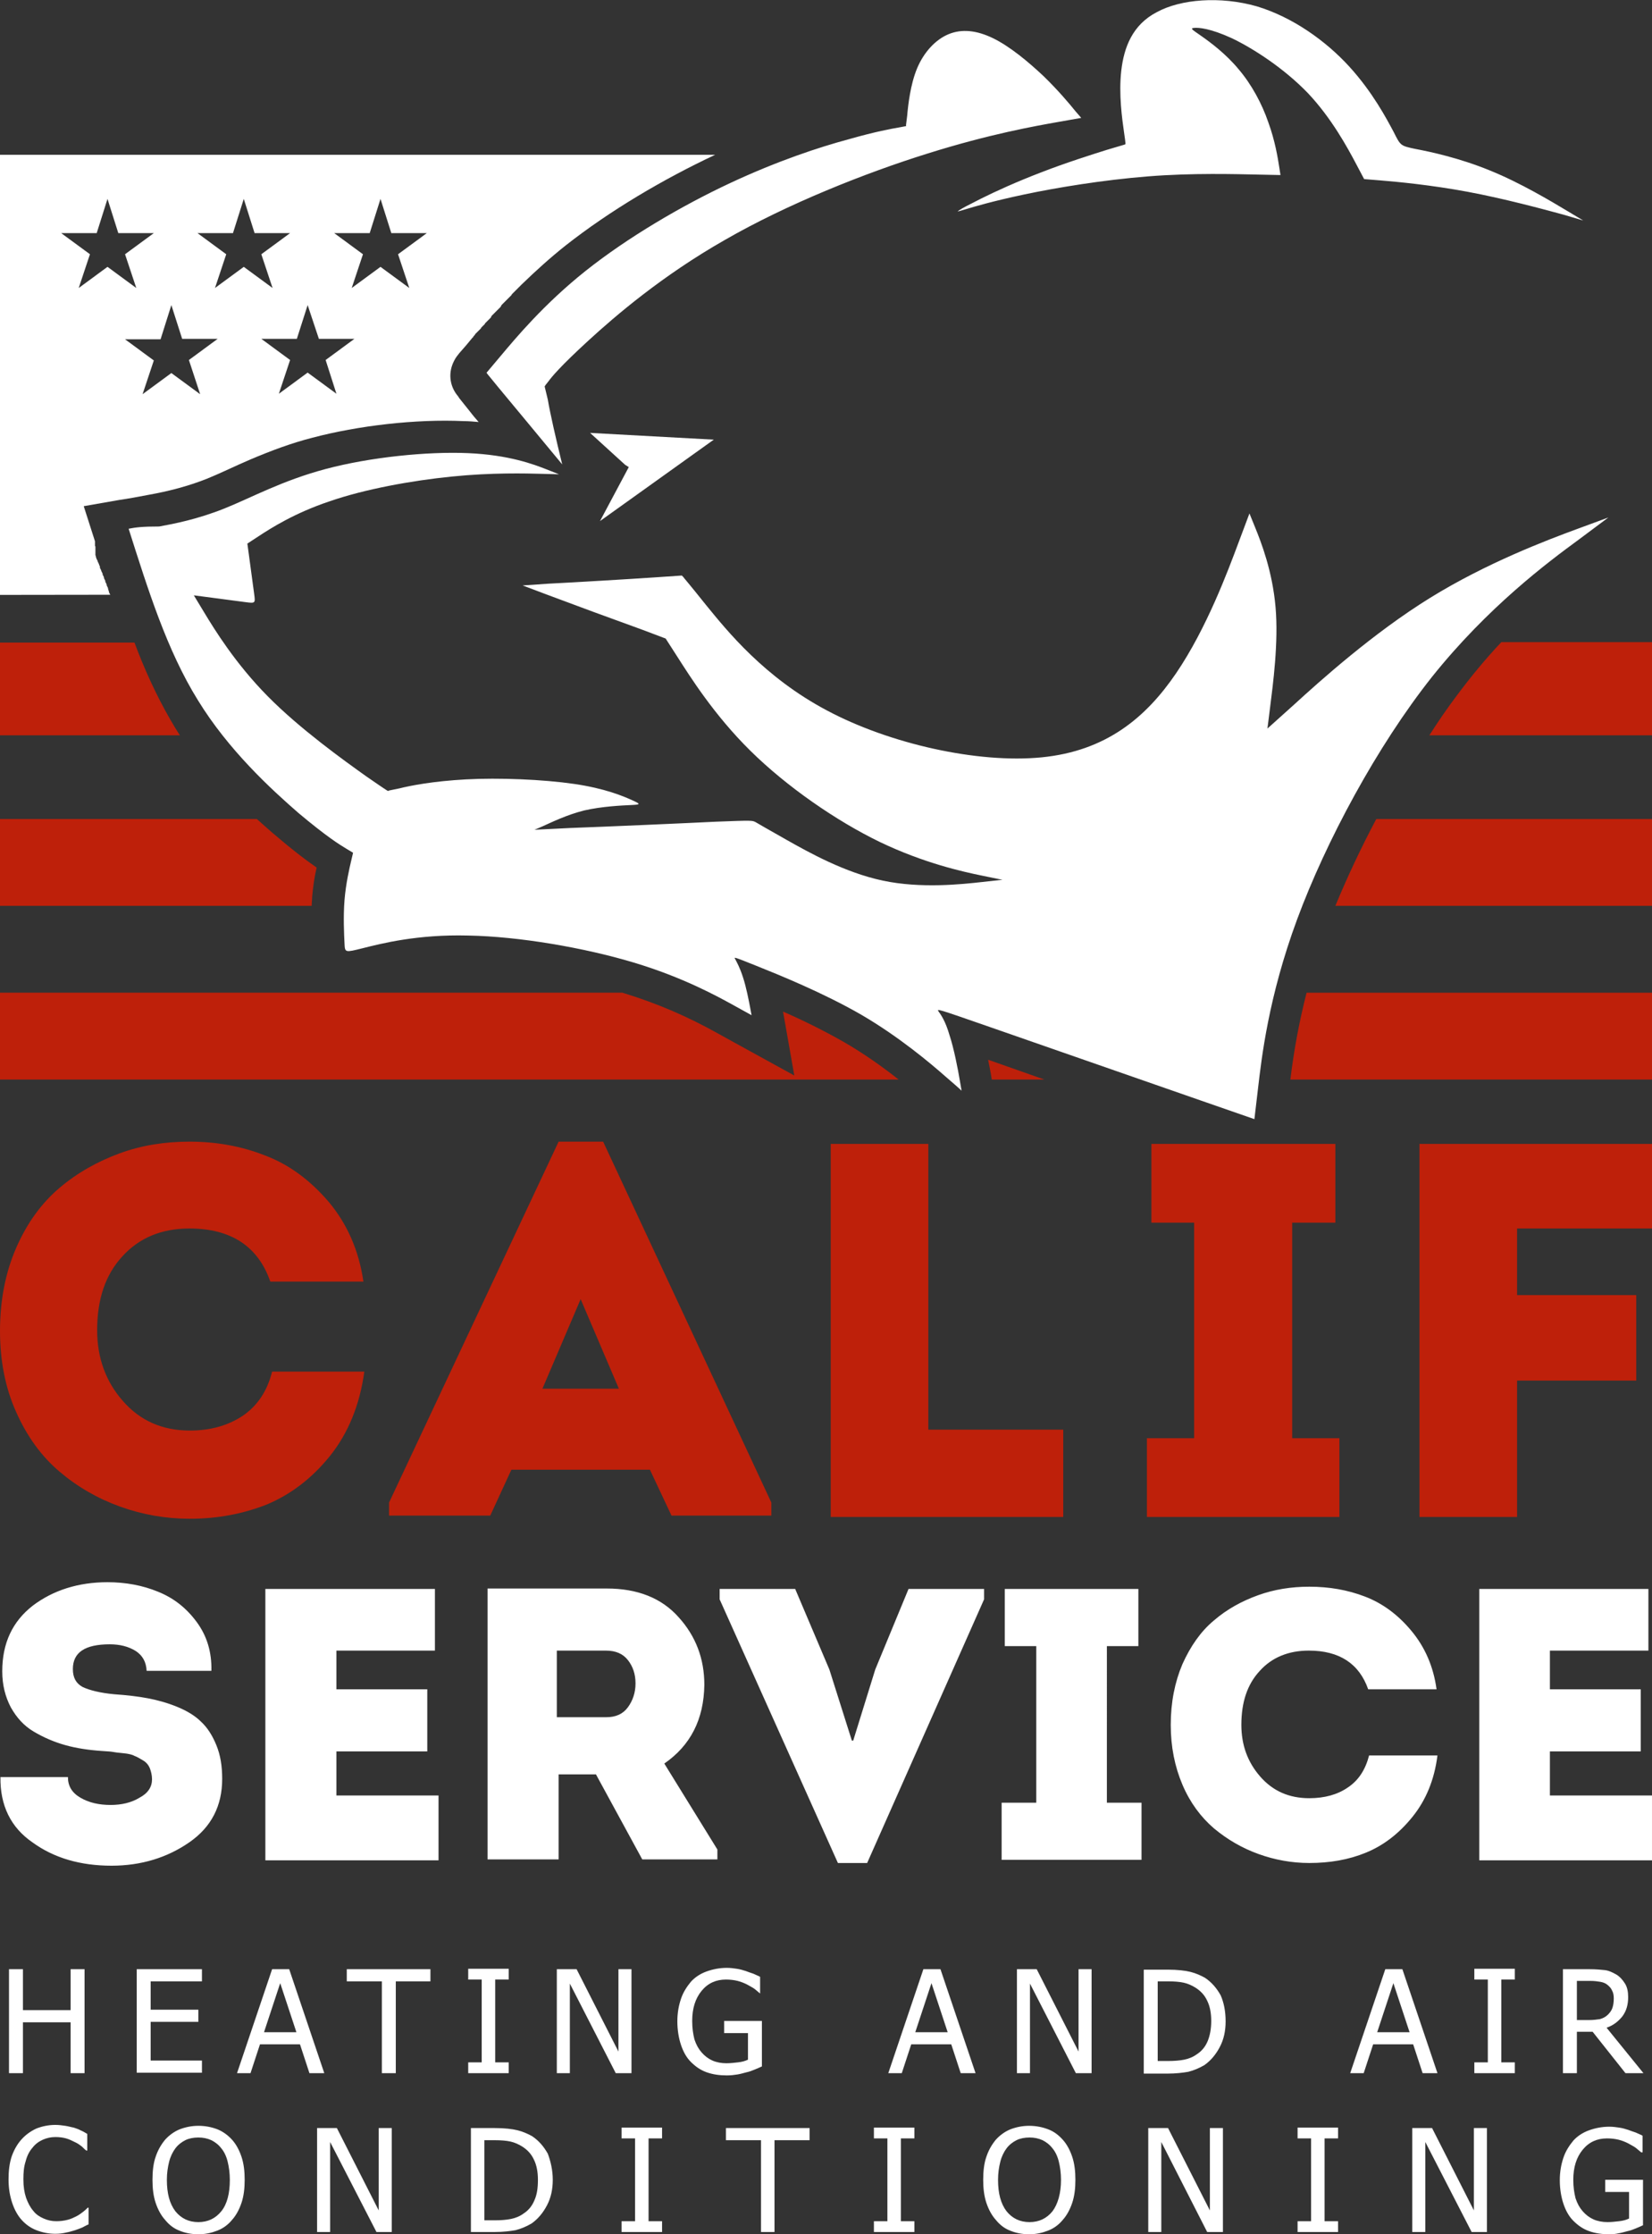 <?xml version="1.0" encoding="UTF-8"?>
<!-- Generator: Adobe Illustrator 27.5.0, SVG Export Plug-In . SVG Version: 6.00 Build 0)  -->
<svg xmlns="http://www.w3.org/2000/svg" xmlns:xlink="http://www.w3.org/1999/xlink" version="1.1" id="Слой_1" x="0px" y="0px" viewBox="0 0 367.3 496.5" style="enable-background:new 0 0 367.3 496.5;" xml:space="preserve">
<rect x="0" y="0" width="367.3" height="496.5" fill="#333333" stroke="none"/>
<style type="text/css">
	.st0{fill-rule:evenodd;clip-rule:evenodd;fill:#FFFFFF;}
	.st1{fill-rule:evenodd;clip-rule:evenodd;fill:#BE200A;}
</style>
<g>
	<g>
		<path class="st0" d="M28.6,117.5c4.3,13.5,8.5,27,15.4,38.1c6.8,11.1,16.3,19.8,22.4,25.1c6.2,5.2,9.1,7,10.6,7.9    c1.5,0.9,1.5,0.9,1.5,0.9s0,0-0.4,1.7c-0.4,1.7-1.2,5.1-1.5,8.8c-0.3,3.7-0.1,7.7,0,9.7c0.1,2,0.1,2,4.1,1c4-1,12.1-3.1,23.4-2.8    c11.3,0.2,25.8,2.7,36.8,6c11,3.3,18.6,7.5,22.4,9.6c3.8,2.1,3.8,2.1,3.8,2.1s0,0-0.3-1.6c-0.3-1.6-0.9-4.7-1.6-6.8    c-0.7-2.2-1.4-3.4-1.7-4c-0.4-0.6-0.4-0.6,4.6,1.4c5,2,14.9,6,23.4,10.9c8.4,4.9,15.4,10.8,18.8,13.8c3.5,3,3.5,3.1,3.5,3.1    c0,0,0,0-0.4-2.3c-0.4-2.4-1.3-7.1-2.3-10.1c-0.9-3.1-1.9-4.5-2.4-5.2c-0.5-0.7-0.5-0.7,11.3,3.4c11.8,4.1,35.3,12.3,47.1,16.4    c11.8,4.1,11.8,4.1,11.8,4.1s0,0,0.8-6.8c0.8-6.8,2.3-20.3,8.7-37.6c6.4-17.3,17.7-38.4,30-53.9c12.4-15.5,25.8-25.5,32.5-30.4    c6.7-5,6.7-5,6.7-5s0,0-6.8,2.5c-6.8,2.5-20.3,7.6-32.9,15.4c-12.6,7.8-24.4,18.4-30.2,23.7c-5.9,5.3-5.9,5.3-5.9,5.3s0,0,0.6-4.8    c0.6-4.8,1.9-14.3,1.2-22.2c-0.7-8-3.2-14.4-4.5-17.6c-1.3-3.2-1.3-3.2-1.3-3.2s0,0-2.4,6.4c-2.4,6.4-7.1,19.1-13.9,29.1    c-6.8,10-15.7,17.3-29.9,18.7c-14.2,1.4-33.8-3-47.7-10.4c-14-7.4-22.3-17.8-26.8-23.3c-4.4-5.5-5-6.1-5.2-6.4    c-0.3-0.3-0.3-0.3-0.3-0.3s0,0-5.9,0.4c-5.9,0.4-17.7,1.1-23.6,1.4c-5.9,0.4-5.9,0.4-5.9,0.4s0,0,5.3,2c5.3,2,15.9,5.9,21.2,7.8    c5.3,2,5.3,2,5.3,2s0,0,2.7,4.2c2.7,4.2,8,12.7,16.1,20.7c8.1,8,19.1,15.6,28.8,20.3c9.8,4.7,18.4,6.6,22.8,7.5    c4.4,0.9,4.4,0.9,4.5,0.9c0,0,0,0-4.5,0.5c-4.5,0.5-13.6,1.5-22.1-0.3c-8.5-1.8-16.5-6.3-21.3-9c-4.8-2.7-6.3-3.6-7-4    c-0.8-0.4-0.8-0.4-8.8-0.1c-8.1,0.4-24.3,1.1-32.4,1.4c-8.1,0.4-8.1,0.4-8,0.4c0,0,0.1,0,1.9-0.8c1.8-0.8,5.2-2.5,9.2-3.5    c3.9-0.9,8.3-1.1,10.4-1.2c2.2-0.1,2.2-0.2,0.2-1.1c-2-0.9-6-2.6-12.9-3.6c-6.9-1-16.7-1.4-24-1c-7.4,0.4-12.4,1.4-14.8,2    c-2.5,0.5-2.5,0.5-2.5,0.6c0,0,0,0.1-4.9-3.3c-4.9-3.5-14.7-10.5-21.9-17.8c-7.2-7.3-11.8-14.8-14.1-18.6    c-2.3-3.8-2.3-3.8-2.3-3.8s0,0,2.3,0.3c2.3,0.3,6.8,0.9,9.1,1.2c2.3,0.3,2.3,0.3,2-1.9c-0.3-2.2-0.9-6.7-1.2-8.9    c-0.3-2.2-0.3-2.2-0.3-2.2s0,0,2.6-1.7c2.6-1.7,7.9-5.1,15.7-7.7c7.8-2.7,18.2-4.6,27.2-5.5c8.9-0.9,16.4-0.7,20.1-0.6    c3.7,0.1,3.7,0.1,3.7,0.1s0,0-2.8-1.1c-2.8-1.1-8.3-3.2-17.4-3.6c-9.1-0.4-21.8,0.9-31.6,3.5c-9.8,2.6-16.6,6.4-22.6,8.8    c-6,2.4-11.2,3.4-14.5,4C31.6,117,30.1,117.2,28.6,117.5L28.6,117.5z M125,103.2c-5.6-6.8-11.3-13.6-14.1-17    c-2.8-3.4-2.8-3.4-2.7-3.4c0,0,0,0,3.2-3.8c3.2-3.8,9.5-11.4,18.8-18.8c9.3-7.4,21.4-14.5,32.1-19.5c10.7-5,19.9-8,26.2-9.7    c6.3-1.8,9.8-2.4,11.5-2.7c1.7-0.3,1.5-0.3,1.5-0.3c-0.1,0-0.1,0,0.2-2.3c0.2-2.3,0.7-6.9,2.2-10.5c1.5-3.6,4.1-6.4,7-7.6    c2.9-1.2,6.2-0.9,9.9,0.9c3.7,1.8,7.8,5.2,11.2,8.4c3.3,3.2,5.9,6.3,7.1,7.8c1.3,1.5,1.3,1.5,1.3,1.5s0,0-5.1,0.9    c-5.1,0.9-15.3,2.7-29,7c-13.8,4.3-31.2,11.2-45.1,19.2c-13.9,7.9-24.4,16.9-30.5,22.5c-6.1,5.6-8,7.9-8.8,9    c-0.9,1.1-0.8,1.1-0.8,1.1c0,0,0,0,0.7,2.9C122.3,91.8,123.6,97.5,125,103.2L125,103.2z M218.2,44.1c-3,1.5-4.3,2.2-4.9,2.6    c-0.6,0.4-0.6,0.4,1.4-0.2c2-0.6,6-1.8,13.1-3.3c7.1-1.5,17.4-3.2,27.4-4c10-0.8,19.7-0.5,24.6-0.4c4.9,0.1,4.9,0.1,4.9,0.1    s0,0-0.3-1.9c-0.3-1.9-0.9-5.7-2.4-9.8c-1.4-4.1-3.7-8.4-6.6-11.8c-2.8-3.4-6.3-6-8.3-7.4c-2-1.4-2.6-1.7-1.6-1.8    c1-0.1,3.6,0.1,8.4,2.3c4.8,2.3,11.6,6.7,16.9,12.2c5.3,5.6,8.9,12.3,10.7,15.7c1.8,3.4,1.8,3.4,1.8,3.4s0,0,3.7,0.3    c3.7,0.3,11.1,1,19.2,2.5c8.1,1.5,17,3.9,21.4,5.1C352,49,352,49,352,49s0,0-3.5-2.1c-3.5-2.1-10.5-6.3-17.2-9    c-6.8-2.8-13.4-4.2-16.6-4.8c-3.3-0.7-3.3-0.7-4.8-3.7c-1.6-3-4.7-8.9-9.9-14.6c-5.2-5.7-12.6-11-20.6-13.4    c-8.1-2.3-16.9-1.6-22.2,1.3c-5.4,2.8-7.3,7.8-7.9,13c-0.6,5.2,0.2,10.8,0.6,13.6c0.4,2.8,0.4,2.8,0.2,2.8c-0.2,0.1-0.7,0.2-4,1.2    c-3.2,1-9.2,2.9-14.6,5C226,40.4,221.2,42.6,218.2,44.1L218.2,44.1z M131.2,96.2l27.5,1.5l-25.3,18.1l6.4-12l-0.8-0.5L131.2,96.2z    "></path>
		<path class="st1" d="M317.8,163.4h49.5v-20.7h-33.5c-3.5,3.7-6.8,7.7-10,12C321.7,157.5,319.7,160.4,317.8,163.4z"></path>
		<path class="st1" d="M0,163.4h40c-0.8-1.2-1.5-2.4-2.2-3.6c-3.1-5.4-5.7-11.1-7.9-17H0V163.4z"></path>
		<path class="st1" d="M296.9,201.3h70.4V182H306C302.6,188.4,299.5,195,296.9,201.3z"></path>
		<path class="st1" d="M0,201.3h69.3c0-0.7,0.1-1.3,0.1-2c0.2-2.2,0.5-4.4,1-6.5c-3-2.1-5.8-4.3-8.6-6.7c-1.6-1.3-3.1-2.7-4.7-4.1H0    V201.3z"></path>
		<path class="st1" d="M286.9,239.9h80.4v-19.3h-76.8C288.9,226.9,287.7,233.2,286.9,239.9z"></path>
		<path class="st1" d="M220.5,239.9h11.7l-12.5-4.4c0.2,1,0.4,2.1,0.6,3.1L220.5,239.9z"></path>
		<path class="st1" d="M0,239.9h199.8c-3.8-3-7.8-5.8-12.1-8.3c-4.4-2.5-9-4.8-13.6-6.8l2.5,14.2l-13.1-7.2    c-1.3-0.7-2.5-1.4-3.8-2.1c-6.8-3.8-13.5-6.7-21-9l-0.3-0.1H0V239.9z"></path>
		<path class="st0" d="M0,34.4h159c-11.5,5.4-23.4,12.4-33.3,20.2c-3.4,2.7-6.6,5.6-9.7,8.6l-0.2,0.2l0,0l-0.2,0.2l-0.1,0.1l0,0    l-0.2,0.2l-0.1,0.1l-0.1,0.1l-0.2,0.2l-0.1,0.1l-0.1,0.1l-0.2,0.2l-0.2,0.2l-0.2,0.2l0,0l-0.1,0.1l-0.2,0.2l0,0l-0.1,0.2l-0.2,0.2    l0,0l-0.2,0.2l-0.1,0.1l0,0l-0.2,0.2l-0.1,0.1l-0.1,0.1l-0.2,0.2l-0.1,0.1l-0.1,0.1l-0.2,0.2l-0.1,0.1l-0.1,0.1l-0.2,0.2l0,0    l-0.1,0.1l-0.2,0.2l0,0l-0.1,0.2l-0.1,0.2l0,0l-0.2,0.2l-0.1,0.1l0,0l-0.2,0.2l-0.1,0.1l-0.1,0.1l-0.2,0.2l-0.1,0.1l-0.1,0.1    l-0.2,0.2l-0.1,0.1l-0.1,0.1l-0.2,0.2l0,0l-0.1,0.1l-0.2,0.2l0,0l-0.1,0.2l-0.1,0.2l0,0l-0.2,0.2l-0.1,0.1l0,0l-0.2,0.2l-0.1,0.1    l-0.1,0.1l-0.2,0.2l-0.1,0.1l-0.1,0.1l-0.2,0.2l0,0.1l-0.1,0.1l-0.2,0.2l0,0l-0.1,0.1l-0.2,0.2l0,0l-0.2,0.2l-0.1,0.2l0,0    l-0.2,0.2l-0.1,0.1l0,0l-0.2,0.2l-0.1,0.1l-0.1,0.1l-0.2,0.2l-0.1,0.1l-0.1,0.1l-0.2,0.2l0,0.1l-0.1,0.1l-0.2,0.2l0,0l-0.1,0.2    l-0.2,0.2c-0.9,1.1-1.9,2.3-2.9,3.4c-0.4,0.5-0.8,1-1.1,1.6c-1.4,2.6-1.1,5.5,0.6,7.7c0.2,0.2,0.3,0.4,0.5,0.7c0.8,1,1.6,2,2.4,3    c0.6,0.8,1.3,1.6,1.9,2.3c-1.1-0.1-2.2-0.2-3.3-0.2c-10.6-0.5-23.5,1-33.7,3.7c-4.7,1.2-9.2,2.9-13.7,4.8c-3.3,1.4-6.5,3-9.7,4.3    c-4.3,1.7-8.6,2.8-13.1,3.6c-2.1,0.4-4.2,0.8-6.3,1.1l-8,1.4l2.5,7.8l0,0.2l0,0.2l0,0.2l0,0.2l0,0l0,0.2l0.1,0.2l0,0.2l0,0.2l0,0    l0,0.1l0,0.2l0,0.2l0,0.2l0,0l0,0.1l0,0.2l0,0.2l0,0.2l0,0l0,0.1l0.1,0.2l0,0.2l0.1,0.2l0,0l0,0.1l0.1,0.2l0.1,0.2l0.1,0.2l0,0    l0,0.1l0.1,0.2l0.1,0.2l0.1,0.2l0,0l0,0.1l0.1,0.2l0.1,0.2l0,0.2l0,0l0,0.1l0.1,0.2l0.1,0.2l0.1,0.2l0,0l0,0.1l0.1,0.2l0.1,0.2    l0.1,0.2l0,0.1l0,0.1l0.1,0.2l0.1,0.2l0.1,0.2l0,0.1l0,0.1l0.1,0.2l0.1,0.2l0.1,0.2l0,0.1l0,0.1l0.1,0.2l0.1,0.2l0.1,0.2l0,0.1    l0,0.1l0.1,0.2l0.1,0.2l0.1,0.2l0,0.1l0.1,0.4l0.1,0.2l0,0.1l0,0.1l0.1,0.2l0.1,0.2l0.1,0.2H0V34.4L0,34.4z M68.4,67.8L66,75.3    l-7.9,0l6.4,4.7L62,87.5l6.4-4.7l6.4,4.7L72.4,80l6.4-4.7l-7.9,0L68.4,67.8L68.4,67.8z M38.1,67.8l-2.4,7.6l-7.9,0l6.4,4.7    l-2.5,7.5l6.4-4.7l6.4,4.7L42,80l6.4-4.7l-7.9,0L38.1,67.8L38.1,67.8z M84.6,44.2l-2.4,7.6l-7.9,0l6.4,4.7l-2.5,7.5l6.4-4.7    l6.4,4.7l-2.5-7.5l6.4-4.7l-7.9,0L84.6,44.2L84.6,44.2z M54.2,44.2l-2.4,7.6l-7.9,0l6.4,4.7l-2.5,7.5l6.4-4.7l6.4,4.7l-2.5-7.5    l6.4-4.7l-7.9,0L54.2,44.2L54.2,44.2z M23.9,44.2l-2.4,7.6l-7.9,0l6.4,4.7l-2.5,7.5l6.4-4.7l6.4,4.7l-2.5-7.5l6.4-4.7l-7.9,0    L23.9,44.2z"></path>
		<path class="st1" d="M129.1,288.7l-8.5,19.9h17L129.1,288.7L129.1,288.7z M144.5,326.6h-30.8l-4.7,10.2H86.5v-2.9l37.7-80.2h9.9    l37.4,80.2v2.9h-22.2L144.5,326.6L144.5,326.6z M0,295.8c0-6.8,1.2-13,3.6-18.5c2.4-5.5,5.6-9.9,9.6-13.3c4-3.4,8.5-5.9,13.4-7.7    c4.9-1.8,10.1-2.6,15.5-2.6c6,0,11.6,1,16.9,3.1c5.3,2,10,5.5,14.1,10.3c4.1,4.9,6.7,10.8,7.7,17.7H60.1    c-2.7-7.8-8.7-11.8-18-11.8c-6.2,0-11.2,2.1-14.9,6.2c-3.8,4.1-5.6,9.6-5.6,16.4c0,6.1,1.9,11.4,5.7,15.7    c3.8,4.4,8.8,6.6,14.9,6.6c4.6,0,8.5-1.1,11.8-3.3c3.2-2.2,5.4-5.4,6.5-9.8H81c-1,7.4-3.6,13.7-7.6,18.7c-4.1,5.1-8.8,8.6-14,10.8    c-5.3,2.1-11,3.2-17.2,3.2c-5.3,0-10.5-0.9-15.5-2.7c-5-1.8-9.5-4.4-13.5-7.8c-4-3.4-7.2-7.8-9.6-13.2C1.2,308.5,0,302.4,0,295.8    L0,295.8z M363.8,287.8v19h-26.5v30.3h-21.7v-82.9h51.8V273h-30.1v14.8H363.8L363.8,287.8z M287.3,319.6h10.5v17.5H255v-17.5h10.5    v-47.9H256v-17.5h40.9v17.5h-9.6V319.6L287.3,319.6z M206.4,254.2v63.5h30v19.4h-51.7v-82.9H206.4z"></path>
		<path class="st0" d="M0.1,394.9h15c0,2,0.9,3.5,2.8,4.6c1.9,1.1,4.1,1.6,6.7,1.6c2.4,0,4.6-0.5,6.4-1.6c1.9-1,2.8-2.4,2.8-4.1    c0-0.9-0.2-1.7-0.5-2.5c-0.3-0.7-0.8-1.3-1.5-1.7c-0.7-0.4-1.3-0.8-1.9-1c-0.5-0.3-1.4-0.5-2.5-0.6c-1.1-0.1-1.9-0.2-2.4-0.3    c-0.5-0.1-1.3-0.1-2.4-0.2c-2.9-0.2-5.6-0.6-8.1-1.3c-2.5-0.7-4.8-1.7-7-3c-2.2-1.3-3.8-3.1-5.1-5.4c-1.2-2.3-1.9-4.9-1.9-8    c0-6.3,2.3-11.1,6.8-14.6c4.5-3.4,10.1-5.2,16.6-5.2c4,0,7.8,0.7,11.2,2.1c3.5,1.4,6.3,3.6,8.6,6.7c2.3,3.1,3.4,6.7,3.3,10.9H32.6    c-0.1-2-0.9-3.4-2.4-4.4c-1.6-1-3.5-1.5-5.8-1.5c-5.5,0-8.2,1.8-8.2,5.5c0,1.9,0.7,3.2,2.2,4c1.5,0.7,3.8,1.3,7,1.6    c2.9,0.2,5.4,0.5,7.5,0.9c2.1,0.4,4.3,1,6.5,1.9c2.2,0.9,4,2,5.3,3.3c1.4,1.3,2.5,3,3.4,5.2c0.9,2.2,1.3,4.6,1.3,7.5    c0,6-2.4,10.7-7.3,14.1c-4.9,3.4-10.7,5.2-17.3,5.2c-6.9,0-12.8-1.7-17.6-5.2C2.4,406.1,0,401.2,0.1,394.9L0.1,394.9z M96.7,353.1    v13.7H74.8v8.6H95v13.8H74.8v9.8h22.7v14.4H59v-60.3H96.7L96.7,353.1z M147.7,391.9l11.8,19.1v2.2h-16.7l-10.3-18.9h-8.3v18.9    h-15.8V353h26.5c6.8,0,12.2,2.1,16,6.4c3.8,4.2,5.7,9.2,5.7,15C156.5,382.1,153.5,387.9,147.7,391.9L147.7,391.9z M123.9,381.6    h10.9c2.1,0,3.7-0.7,4.8-2.2c1.1-1.5,1.7-3.3,1.7-5.3c0-2.1-0.6-3.8-1.7-5.2c-1.1-1.4-2.7-2.1-4.9-2.1h-10.9V381.6L123.9,381.6z     M189.4,386.8h0.3l4.9-15.8l7.4-17.9h16.8v2.3l-26,58.6h-6.5l-26.3-58.6v-2.3h16.8l7.6,17.9L189.4,386.8L189.4,386.8z     M246.1,400.6h7.7v12.7h-31.1v-12.7h7.7v-34.8h-7v-12.7h29.7v12.7h-7V400.6L246.1,400.6z M260.3,383.3c0-5,0.9-9.5,2.6-13.5    c1.8-4,4.1-7.3,7-9.7c2.9-2.5,6.2-4.3,9.8-5.6c3.6-1.3,7.4-1.9,11.4-1.9c4.4,0,8.5,0.7,12.4,2.2c3.9,1.5,7.3,4,10.3,7.6    c3,3.6,4.9,7.9,5.6,13h-15.2c-2-5.7-6.4-8.6-13.2-8.6c-4.5,0-8.2,1.5-10.9,4.5c-2.8,3-4.1,7-4.1,12c0,4.5,1.4,8.3,4.2,11.5    c2.8,3.2,6.4,4.8,10.9,4.8c3.4,0,6.3-0.8,8.6-2.4c2.4-1.6,3.9-4,4.7-7.1h15.2c-0.7,5.5-2.6,10-5.6,13.7c-3,3.7-6.4,6.3-10.3,7.9    c-3.9,1.6-8.1,2.3-12.6,2.3c-3.9,0-7.7-0.7-11.3-2c-3.6-1.3-6.9-3.2-9.9-5.7c-2.9-2.5-5.3-5.7-7-9.7    C261.2,392.6,260.3,388.2,260.3,383.3L260.3,383.3z M366.5,353.1v13.7h-21.9v8.6h20.2v13.8h-20.2v9.8h22.7v14.4h-38.4v-60.3H366.5    z"></path>
		<g>
			<path class="st0" d="M18.8,460.7h-3.1v-11.3H5.1v11.3H2v-23.1h3.1v9.1h10.6v-9.1h3.1V460.7L18.8,460.7z M300.2,460.7l7.8-23.1     h3.8l7.8,23.1h-3.3l-2.1-6.4h-8.9l-2.1,6.4H300.2L300.2,460.7z M313.4,451.6l-3.6-10.9l-3.6,10.9H313.4L313.4,451.6z M30.4,460.7     v-23.1h14.5v2.7H33.5v6.3h10.6v2.7H33.5v8.6h11.4v2.7H30.4L30.4,460.7z M52.7,460.7l7.8-23.1h3.8l7.8,23.1h-3.3l-2.1-6.4h-8.9     l-2.1,6.4H52.7L52.7,460.7z M65.9,451.6l-3.6-10.9l-3.6,10.9H65.9L65.9,451.6z M84.9,460.7v-20.4h-7.8v-2.7h18.6v2.7H88v20.4     H84.9L84.9,460.7z M113.1,460.7h-9v-2.4h3v-18.4h-3v-2.4h9v2.4h-3v18.4h3V460.7L113.1,460.7z M140.3,460.7h-3.4l-10.2-19.9v19.9     h-2.9v-23.1h4.4l9.3,18.3v-18.3h2.9V460.7L140.3,460.7z M161.6,461.2c-1.6,0-3.1-0.2-4.5-0.7c-1.4-0.5-2.5-1.3-3.5-2.3     c-1-1-1.7-2.3-2.2-3.8c-0.5-1.5-0.8-3.3-0.8-5.2c0-1.9,0.3-3.5,0.8-5c0.5-1.5,1.3-2.7,2.2-3.8c0.9-1,2.1-1.8,3.5-2.3     c1.4-0.5,2.9-0.8,4.5-0.8c0.8,0,1.5,0.1,2.2,0.2c0.7,0.1,1.4,0.3,2,0.5c0.5,0.2,1.1,0.4,1.7,0.6c0.6,0.3,1.2,0.5,1.5,0.7v3.7H169     c-0.4-0.3-0.8-0.7-1.2-1c-0.4-0.3-1-0.6-1.7-1c-0.6-0.3-1.3-0.6-2.1-0.8c-0.8-0.2-1.7-0.3-2.6-0.3c-2.2,0-4,0.8-5.4,2.5     c-1.4,1.7-2.1,3.9-2.1,6.7c0,1.6,0.2,2.9,0.5,4.1c0.4,1.2,0.9,2.1,1.6,2.9c0.7,0.8,1.5,1.4,2.4,1.8c0.9,0.4,2,0.6,3.1,0.6     c0.9,0,1.7-0.1,2.6-0.2c0.9-0.1,1.6-0.3,2.2-0.6v-5.9H161v-2.7h8.4v10.1c-0.4,0.2-0.9,0.4-1.6,0.7c-0.7,0.3-1.3,0.5-1.8,0.6     c-0.8,0.2-1.4,0.4-2.1,0.5C163.3,461.1,162.5,461.2,161.6,461.2L161.6,461.2z M197.5,460.7l7.8-23.1h3.8l7.8,23.1h-3.3l-2.1-6.4     h-8.9l-2.1,6.4H197.5L197.5,460.7z M210.7,451.6l-3.6-10.9l-3.6,10.9H210.7L210.7,451.6z M242.6,460.7h-3.4L229,440.8v19.9h-2.9     v-23.1h4.4l9.3,18.3v-18.3h2.9V460.7L242.6,460.7z M272.5,449.2c0,2.1-0.4,4-1.3,5.7c-0.9,1.7-2,3-3.4,4     c-1.2,0.7-2.4,1.2-3.6,1.5c-1.2,0.2-2.7,0.4-4.6,0.4h-5.3v-23.1h5.3c2.2,0,3.9,0.2,5.1,0.5c1.2,0.3,2.3,0.8,3.2,1.3     c1.5,1,2.6,2.3,3.5,3.9C272.1,445,272.5,446.9,272.5,449.2L272.5,449.2z M269.3,449.1c0-1.8-0.3-3.3-0.9-4.5     c-0.6-1.3-1.5-2.2-2.6-2.9c-0.8-0.5-1.7-0.9-2.6-1.1c-0.9-0.2-2.1-0.3-3.5-0.3h-2.3V458h2.3c1.4,0,2.6-0.1,3.6-0.3     c1-0.2,2-0.6,2.8-1.2c1.1-0.7,1.9-1.7,2.4-2.9C269,452.4,269.3,450.9,269.3,449.1L269.3,449.1z M336.8,460.7h-9v-2.4h3v-18.4h-3     v-2.4h9v2.4h-3v18.4h3V460.7L336.8,460.7z M365.4,460.7h-4l-7.3-9.2h-3.5v9.2h-3.1v-23.1h6c1.3,0,2.4,0.1,3.3,0.2     c0.9,0.1,1.7,0.5,2.6,1c0.8,0.5,1.4,1.2,1.9,2c0.5,0.8,0.7,1.8,0.7,3c0,1.7-0.4,3.1-1.3,4.3c-0.9,1.1-2,2-3.5,2.5L365.4,460.7     L365.4,460.7z M358.8,444.1c0-0.7-0.1-1.3-0.4-1.8c-0.2-0.5-0.6-0.9-1.1-1.3c-0.4-0.3-0.9-0.5-1.5-0.6c-0.6-0.1-1.3-0.2-2.2-0.2     h-3v8.7h2.7c0.9,0,1.7-0.1,2.4-0.2c0.7-0.2,1.3-0.5,1.8-1c0.4-0.4,0.8-0.9,1-1.5C358.7,445.6,358.8,444.9,358.8,444.1z"></path>
			<path class="st0" d="M12.3,496.4c-1.5,0-2.9-0.3-4.2-0.8c-1.3-0.5-2.4-1.3-3.3-2.3c-0.9-1-1.6-2.3-2.1-3.8     c-0.5-1.5-0.8-3.2-0.8-5.2c0-1.9,0.2-3.6,0.7-5.1c0.5-1.4,1.2-2.7,2.2-3.8c0.9-1,2-1.8,3.3-2.4c1.3-0.5,2.7-0.8,4.2-0.8     c0.8,0,1.5,0.1,2.2,0.2c0.7,0.1,1.3,0.3,1.9,0.4c0.5,0.2,1,0.3,1.5,0.6c0.5,0.2,1,0.5,1.5,0.8v3.7h-0.2c-0.3-0.2-0.6-0.5-1-0.9     c-0.4-0.3-0.9-0.7-1.6-1c-0.6-0.3-1.2-0.6-1.9-0.8c-0.7-0.2-1.5-0.3-2.4-0.3c-1,0-1.9,0.2-2.8,0.6c-0.9,0.4-1.7,1-2.3,1.8     c-0.7,0.8-1.2,1.8-1.5,3c-0.4,1.2-0.5,2.5-0.5,4c0,1.6,0.2,2.9,0.6,4.1c0.4,1.1,0.9,2.1,1.6,2.9c0.6,0.8,1.4,1.3,2.3,1.7     c0.9,0.4,1.8,0.6,2.8,0.6c0.9,0,1.7-0.1,2.5-0.3c0.8-0.2,1.4-0.5,2-0.8c0.6-0.3,1.1-0.7,1.5-1c0.4-0.3,0.7-0.6,1-0.9h0.2v3.7     c-0.5,0.2-1,0.5-1.4,0.7c-0.5,0.2-1,0.4-1.6,0.6c-0.7,0.2-1.3,0.4-1.9,0.5C14,496.3,13.2,496.4,12.3,496.4L12.3,496.4z      M51.6,475.5c0.9,1,1.6,2.3,2.1,3.8c0.5,1.5,0.7,3.2,0.7,5.1c0,1.9-0.2,3.6-0.7,5.1c-0.5,1.5-1.2,2.8-2.1,3.8     c-0.9,1.1-2,1.9-3.3,2.4c-1.3,0.5-2.6,0.8-4.2,0.8c-1.6,0-3-0.3-4.2-0.8c-1.3-0.5-2.3-1.3-3.2-2.4c-0.9-1-1.6-2.3-2.1-3.8     c-0.5-1.5-0.7-3.2-0.7-5.1c0-1.9,0.2-3.7,0.7-5.1c0.5-1.5,1.2-2.7,2.1-3.8c0.9-1,2-1.8,3.2-2.3c1.3-0.5,2.7-0.8,4.2-0.8     c1.6,0,3,0.3,4.3,0.8C49.6,473.7,50.7,474.5,51.6,475.5L51.6,475.5z M51.1,484.4c0-1.5-0.2-2.9-0.5-4.1c-0.3-1.2-0.8-2.2-1.4-2.9     c-0.6-0.8-1.4-1.4-2.2-1.8c-0.9-0.4-1.8-0.6-2.9-0.6c-1.1,0-2.1,0.2-2.9,0.6c-0.8,0.4-1.6,1-2.2,1.8c-0.6,0.8-1.1,1.8-1.4,3     c-0.3,1.2-0.5,2.5-0.5,4c0,3,0.6,5.3,1.9,7c1.3,1.6,3,2.4,5.1,2.4c2.1,0,3.8-0.8,5.1-2.4C50.5,489.8,51.1,487.4,51.1,484.4     L51.1,484.4z M87.1,496h-3.4L73.4,476V496h-2.9v-23.1h4.4l9.3,18.3v-18.3h2.9V496L87.1,496z M122.9,484.4c0,2.1-0.4,4-1.3,5.7     c-0.9,1.7-2,3-3.4,4c-1.2,0.7-2.4,1.2-3.6,1.5c-1.2,0.2-2.7,0.4-4.6,0.4h-5.3v-23.1h5.3c2.2,0,3.9,0.2,5.1,0.5     c1.2,0.3,2.3,0.8,3.2,1.3c1.5,1,2.6,2.3,3.5,3.9C122.4,480.2,122.9,482.2,122.9,484.4L122.9,484.4z M119.6,484.4     c0-1.8-0.3-3.3-0.9-4.5c-0.6-1.3-1.5-2.2-2.6-2.9c-0.8-0.5-1.7-0.9-2.6-1.1c-0.9-0.2-2.1-0.3-3.5-0.3h-2.3v17.8h2.3     c1.4,0,2.6-0.1,3.6-0.3c1-0.2,2-0.6,2.8-1.2c1.1-0.7,1.9-1.7,2.4-2.9C119.4,487.7,119.6,486.2,119.6,484.4L119.6,484.4z      M147.2,496h-9v-2.4h3v-18.4h-3v-2.4h9v2.4h-3v18.4h3V496L147.2,496z M169.2,496v-20.4h-7.8v-2.7H180v2.7h-7.8V496H169.2     L169.2,496z M203.3,496h-9v-2.4h3v-18.4h-3v-2.4h9v2.4h-3v18.4h3V496L203.3,496z M236.3,475.5c0.9,1,1.6,2.3,2.1,3.8     c0.5,1.5,0.7,3.2,0.7,5.1c0,1.9-0.2,3.6-0.7,5.1c-0.5,1.5-1.2,2.8-2.1,3.8c-0.9,1.1-2,1.9-3.3,2.4c-1.3,0.5-2.6,0.8-4.2,0.8     c-1.6,0-3-0.3-4.2-0.8c-1.3-0.5-2.3-1.3-3.2-2.4c-0.9-1-1.6-2.3-2.1-3.8c-0.5-1.5-0.7-3.2-0.7-5.1c0-1.9,0.2-3.7,0.7-5.1     c0.5-1.5,1.2-2.7,2.1-3.8c0.9-1,2-1.8,3.2-2.3c1.3-0.5,2.7-0.8,4.2-0.8c1.6,0,3,0.3,4.3,0.8C234.4,473.7,235.4,474.5,236.3,475.5     L236.3,475.5z M235.9,484.4c0-1.5-0.2-2.9-0.5-4.1c-0.3-1.2-0.8-2.2-1.4-2.9c-0.6-0.8-1.4-1.4-2.2-1.8c-0.9-0.4-1.8-0.6-2.9-0.6     c-1.1,0-2.1,0.2-2.9,0.6c-0.8,0.4-1.6,1-2.2,1.8c-0.6,0.8-1.1,1.8-1.4,3c-0.3,1.2-0.5,2.5-0.5,4c0,3,0.6,5.3,1.9,7     c1.3,1.6,3,2.4,5.1,2.4c2.1,0,3.8-0.8,5.1-2.4C235.2,489.8,235.9,487.4,235.9,484.4L235.9,484.4z M271.8,496h-3.4L258.2,476V496     h-2.9v-23.1h4.4l9.3,18.3v-18.3h2.9V496L271.8,496z M297.5,496h-9v-2.4h3v-18.4h-3v-2.4h9v2.4h-3v18.4h3V496L297.5,496z      M330.6,496h-3.4L316.9,476V496h-2.9v-23.1h4.4l9.3,18.3v-18.3h2.9V496L330.6,496z M357.8,496.5c-1.6,0-3.1-0.2-4.5-0.7     c-1.4-0.5-2.5-1.3-3.5-2.3c-1-1-1.7-2.3-2.2-3.8c-0.5-1.5-0.8-3.3-0.8-5.2c0-1.9,0.3-3.5,0.8-5c0.5-1.5,1.3-2.7,2.2-3.8     c0.9-1,2.1-1.8,3.5-2.3c1.4-0.5,2.9-0.8,4.5-0.8c0.8,0,1.5,0.1,2.2,0.2c0.7,0.1,1.4,0.3,2,0.5c0.5,0.2,1.1,0.4,1.7,0.6     c0.6,0.3,1.2,0.5,1.5,0.7v3.7h-0.3c-0.4-0.3-0.8-0.7-1.2-1c-0.4-0.3-1-0.6-1.7-1c-0.6-0.3-1.3-0.6-2.1-0.8     c-0.8-0.2-1.7-0.3-2.6-0.3c-2.2,0-4,0.8-5.4,2.5c-1.4,1.7-2.1,3.9-2.1,6.7c0,1.6,0.2,2.9,0.5,4.1c0.4,1.2,0.9,2.1,1.6,2.9     c0.7,0.8,1.5,1.4,2.4,1.8c0.9,0.4,2,0.6,3.1,0.6c0.9,0,1.7-0.1,2.6-0.2c0.9-0.1,1.6-0.3,2.2-0.6v-5.9h-5.3v-2.7h8.4v10.1     c-0.4,0.2-0.9,0.4-1.6,0.7c-0.7,0.3-1.3,0.5-1.8,0.6c-0.8,0.2-1.4,0.4-2.1,0.5C359.4,496.4,358.7,496.5,357.8,496.5z"></path>
		</g>
	</g>
</g>
</svg>
